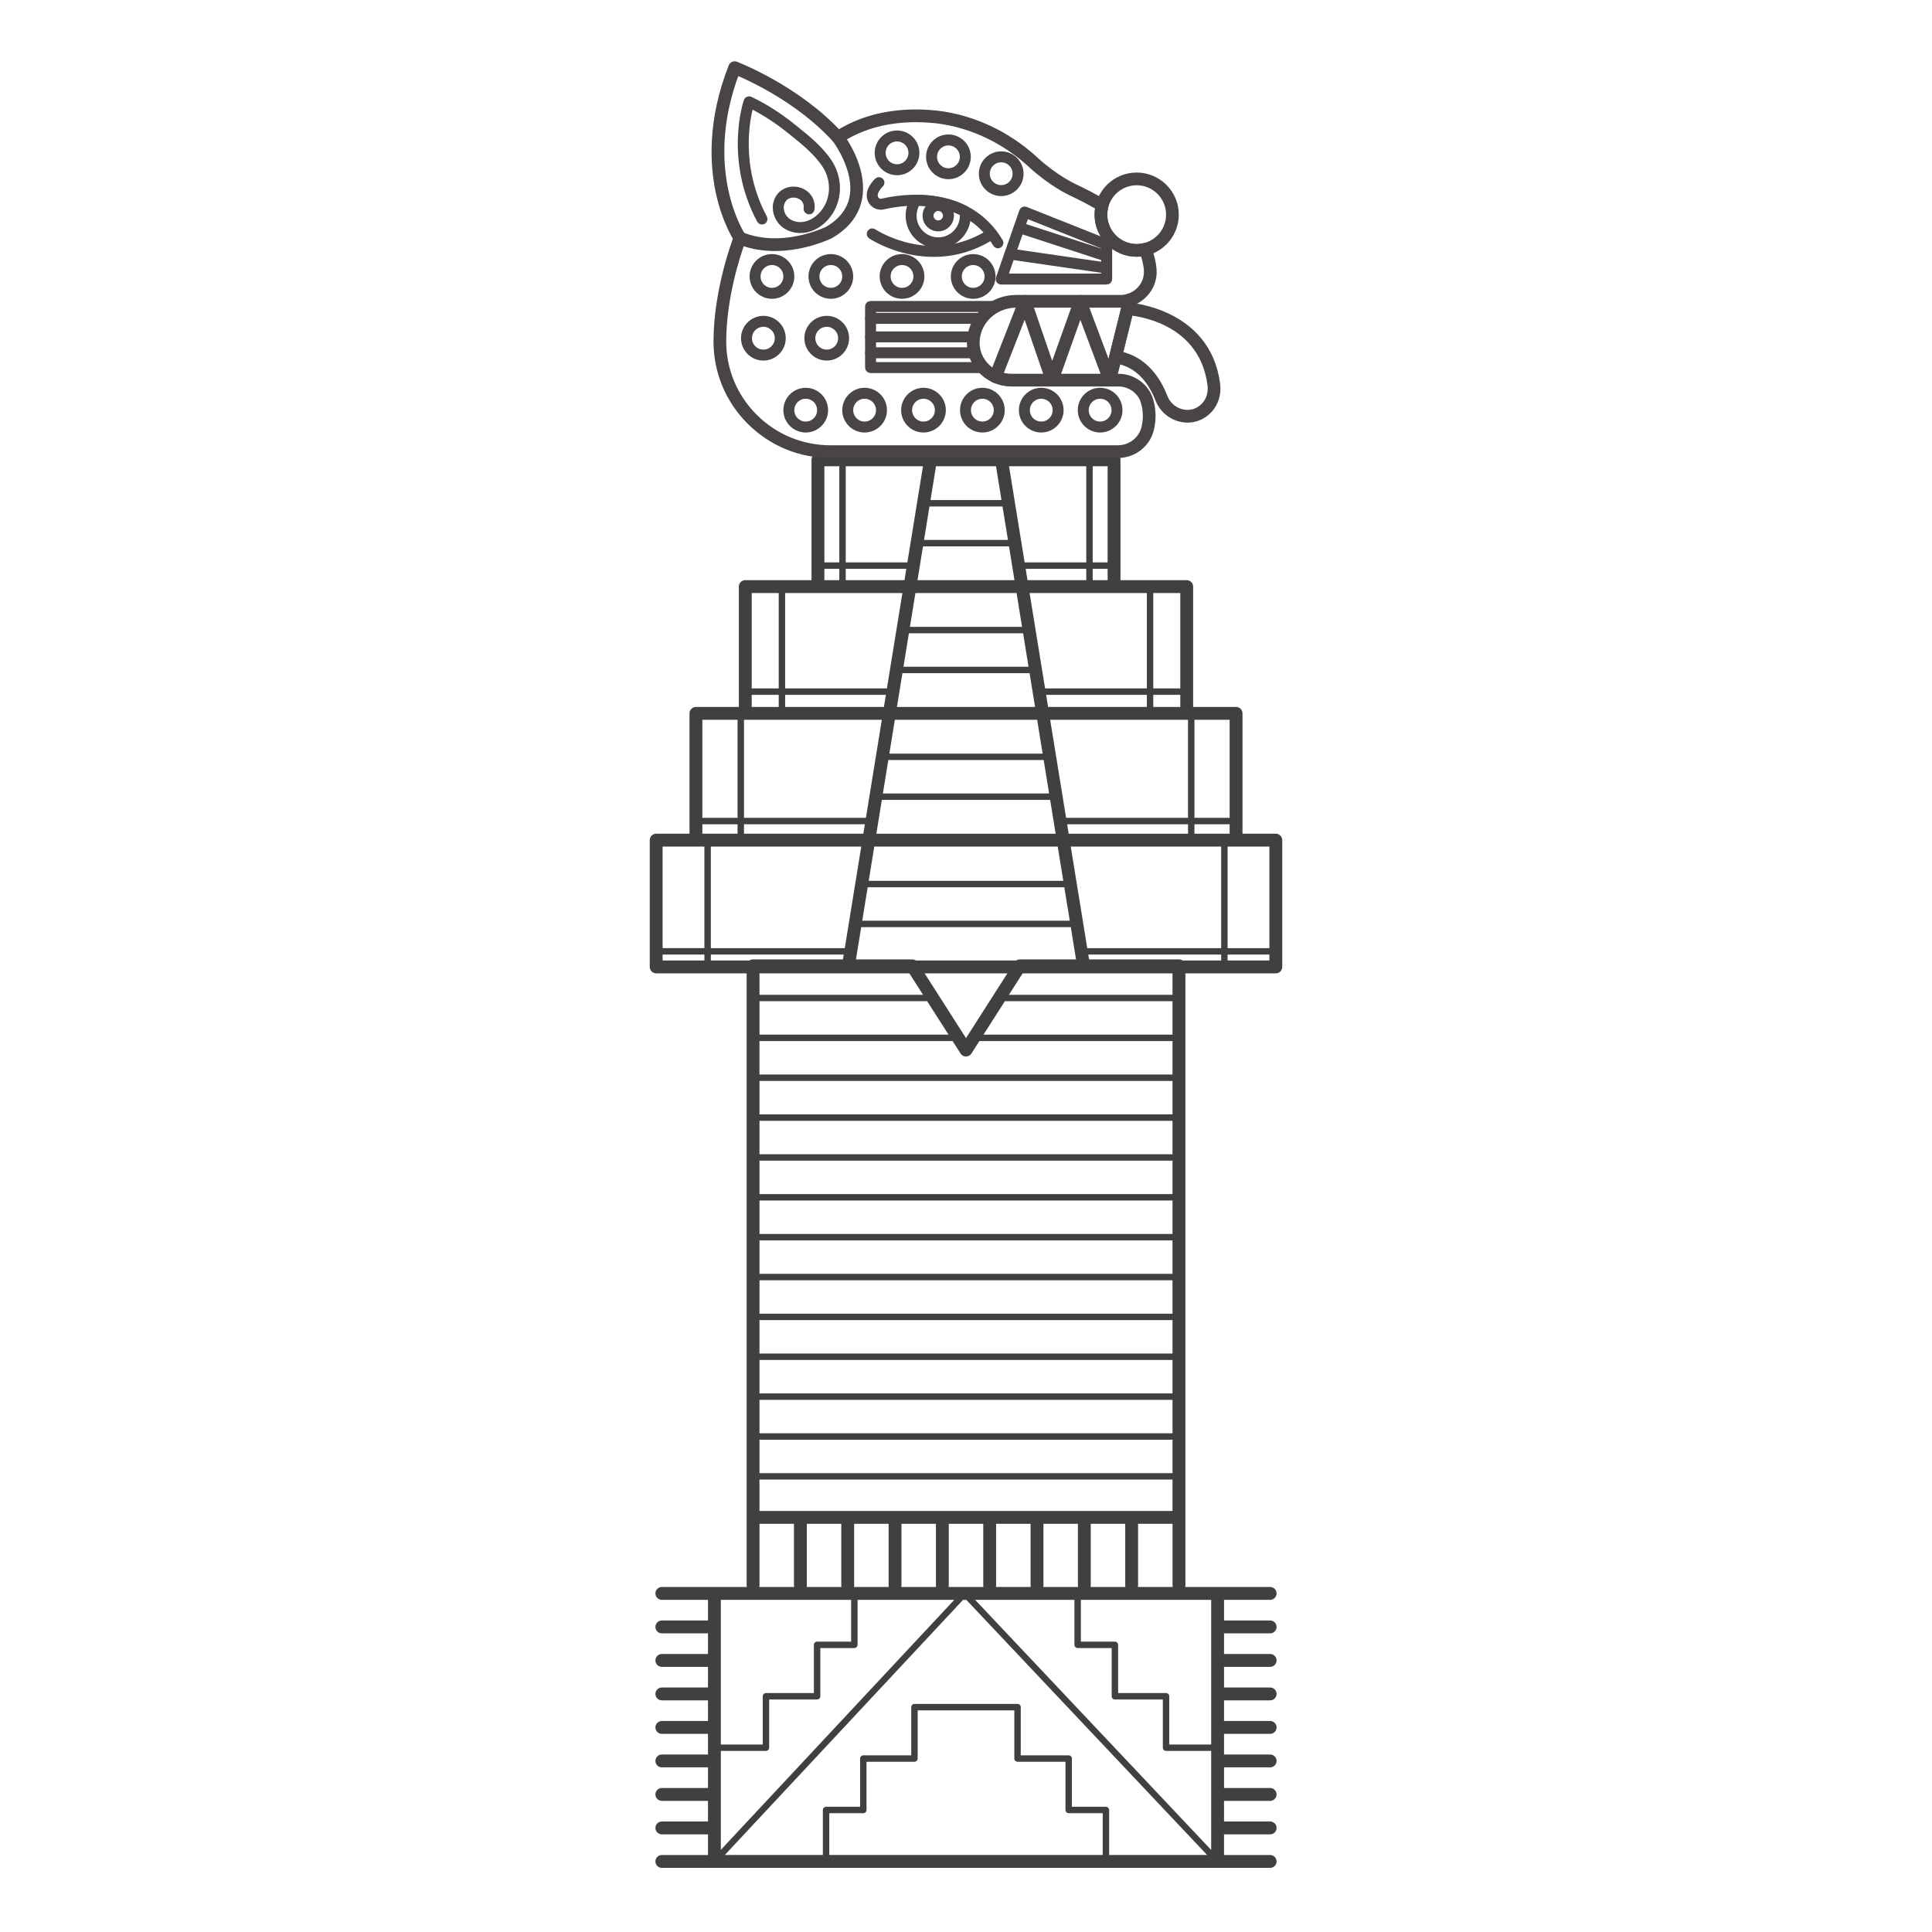 <?xml version="1.0" encoding="UTF-8"?>
<!DOCTYPE svg PUBLIC "-//W3C//DTD SVG 1.1//EN" "http://www.w3.org/Graphics/SVG/1.1/DTD/svg11.dtd">
<!-- Creator: CorelDRAW 2019 (64-Bit) -->
<svg xmlns="http://www.w3.org/2000/svg" xml:space="preserve" width="3.413in" height="3.413in" version="1.1" style="shape-rendering:geometricPrecision; text-rendering:geometricPrecision; image-rendering:optimizeQuality; fill-rule:evenodd; clip-rule:evenodd"
viewBox="0 0 3413.33 3413.33"
 xmlns:xlink="http://www.w3.org/1999/xlink">
 <defs>
  <style type="text/css">
   <![CDATA[
    .str0 {stroke:#484544;stroke-width:10;stroke-miterlimit:2.613}
    .fil0 {fill:none}
    .fil2 {fill:#484544;fill-rule:nonzero}
    .fil1 {fill:#413F42;fill-rule:nonzero}
   ]]>
  </style>
 </defs>
 <g id="Layer_x0020_1">
  <rect class="fil0" x="-0" y="-0" width="3413.33" height="3413.33"/>
  <g id="_1676023159728">
   <path class="fil1" d="M2094.24 1706.35c0,-6.27 -5.09,-11.36 -11.36,-11.36l-281.13 0c-3.87,0 -7.48,1.98 -9.57,5.25l-85.51 133.85 -85.51 -133.85c-2.09,-3.27 -5.69,-5.25 -9.57,-5.25l-281.13 0c-6.27,0 -11.36,5.09 -11.36,11.36l0 974.5 0 0c0,0 0,0 0,0l0 120.24c0,6.27 5.09,11.36 11.36,11.36 6.27,0 11.36,-5.09 11.36,-11.36l0 -108.89 60.89 0 0 108.89c0,6.27 5.09,11.36 11.36,11.36 6.28,0 11.36,-5.09 11.36,-11.36l0 -108.89 60.89 0 0 108.89c0,6.27 5.09,11.36 11.36,11.36 6.28,0 11.36,-5.09 11.36,-11.36l0 -108.89 60.89 0 0 108.89c0,6.27 5.09,11.36 11.36,11.36 6.27,0 11.36,-5.09 11.36,-11.36l0 -108.89 60.88 0 0 108.89c0,6.27 5.09,11.36 11.36,11.36 6.27,0 11.36,-5.09 11.36,-11.36l0 -108.89 60.89 0 0 108.89c0,6.27 5.09,11.36 11.36,11.36 6.27,0 11.36,-5.09 11.36,-11.36l0 -108.89 60.89 0 0 108.89c0,6.27 5.09,11.36 11.36,11.36 6.27,0 11.36,-5.09 11.36,-11.36l0 -108.89 60.89 0 0 108.89c0,6.27 5.09,11.36 11.36,11.36 6.27,0 11.36,-5.09 11.36,-11.36l0 -108.89 60.89 0 0 108.89c0,6.27 5.09,11.36 11.36,11.36 6.27,0 11.36,-5.09 11.36,-11.36l0 -108.89 60.88 0 0 108.89c0,6.27 5.09,11.36 11.36,11.36 6.27,0 11.36,-5.09 11.36,-11.36l0 -120.24c0,0 0,0 0,0l0 -0 0 -974.5zm-418.46 121.6l0 0 -333.97 0 0 -59.07 296.24 0 37.73 59.07zm99.5 -59.07l0 0 296.24 0 0 59.07 -333.97 0 37.74 -59.07zm296.24 352.13l0 0 0 59.07 -729.71 0 0 -59.07 729.71 0zm-729.71 -11.36l0 0 0 -59.07 729.71 0 0 59.07 -729.71 0zm729.71 81.78l0 0 0 59.07 -729.71 0 0 -59.07 729.71 0zm0 70.43l0 0 0 59.07 -729.71 0 0 -59.07 729.71 0zm0 70.43l0 0 0 59.07 -729.71 0 0 -59.07 729.71 0zm0 70.43l0 0 0 59.07 -729.71 0 0 -59.07 729.71 0zm0 -363.48l0 0 -729.71 0 0 -59.07 729.71 0 0 59.07zm-729.71 433.91l0 0 729.71 0 0 59.07 -729.71 0 0 -59.07zm729.71 -504.33l0 0 -729.71 0 0 -59.07 729.71 0 0 59.07zm-729.71 574.76l0 0 729.71 0 0 59.07 -729.71 0 0 -59.07zm466.16 -825.85l0 0 263.55 0 0 39.81 -288.98 0 25.43 -39.81zm-101.31 148.83l0 0c3.88,0 7.48,-1.98 9.57,-5.24l14.05 -22 341.23 0 0 59.07 -729.71 0 0 -59.07 341.23 0 14.05 22c2.09,3.27 5.7,5.24 9.57,5.24zm-101.3 -148.83l0 0 25.43 39.81 -288.98 0 0 -39.81 263.55 0zm-263.55 896.27l0 0 729.71 0 0 55.51 -729.71 0 0 -55.51z"/>
   <path class="fil1" d="M1157.95 2815.15c0,6.27 5.09,11.36 11.36,11.36l81.5 0 0 36.47 -81.5 0c-6.28,0 -11.36,5.08 -11.36,11.36 0,6.27 5.09,11.36 11.36,11.36l81.5 0 0 36.47 -81.5 0c-6.28,0 -11.36,5.09 -11.36,11.36 0,6.27 5.09,11.36 11.36,11.36l81.5 0 0 36.47 -81.5 0c-6.28,0 -11.36,5.09 -11.36,11.36 -0,6.27 5.09,11.36 11.36,11.36l81.5 0 0 36.47 -81.5 0c-6.27,0 -11.36,5.08 -11.36,11.36 0,6.27 5.09,11.36 11.36,11.36l81.5 0 0 36.47 -81.5 0c-6.28,0 -11.36,5.09 -11.36,11.36 0,6.27 5.09,11.36 11.36,11.36l81.5 0 0 36.47 -81.5 0c-6.28,0 -11.36,5.09 -11.36,11.36 0,6.27 5.09,11.36 11.36,11.36l81.5 0 0 36.47 -81.5 0c-6.27,0 -11.36,5.09 -11.36,11.36 0,6.27 5.09,11.36 11.36,11.36l81.5 0 0 36.47 -81.5 0c-6.27,0 -11.36,5.09 -11.36,11.36 0,6.27 5.09,11.36 11.36,11.36l92.86 0 889 0 92.85 0c6.28,0 11.36,-5.08 11.36,-11.36 0,-3.14 -1.27,-5.98 -3.32,-8.03 -2.06,-2.06 -4.9,-3.33 -8.03,-3.33l-81.5 0 0 -36.47 81.5 0c6.28,0 11.36,-5.08 11.36,-11.36 0,-3.13 -1.27,-5.98 -3.32,-8.03 -2.06,-2.06 -4.9,-3.33 -8.03,-3.33l-81.5 0 0 -36.47 81.5 0c6.28,0 11.36,-5.08 11.36,-11.36 0,-3.13 -1.27,-5.98 -3.33,-8.03 -2.06,-2.06 -4.89,-3.33 -8.03,-3.33l-81.5 0 0 -36.47 81.5 0c6.28,0 11.36,-5.08 11.36,-11.36 0,-3.13 -1.27,-5.98 -3.33,-8.03 -2.06,-2.06 -4.89,-3.33 -8.03,-3.33l-81.5 0 0 -36.47 81.5 0c6.28,0 11.36,-5.09 11.36,-11.36 0,-3.13 -1.27,-5.98 -3.32,-8.03 -2.06,-2.06 -4.9,-3.33 -8.03,-3.33l-81.5 0 0 -36.47 81.5 0c6.27,0 11.36,-5.08 11.36,-11.36 0,-3.13 -1.27,-5.98 -3.33,-8.03 -2.06,-2.06 -4.89,-3.33 -8.03,-3.33l-81.5 0 0 -36.47 81.5 0c6.28,0 11.36,-5.09 11.36,-11.36 0,-3.13 -1.27,-5.98 -3.33,-8.03 -2.06,-2.06 -4.89,-3.33 -8.03,-3.33l-81.5 0 0 -36.47 81.5 0c6.28,0 11.36,-5.09 11.36,-11.36 0,-3.14 -1.27,-5.98 -3.32,-8.03 -2.06,-2.06 -4.9,-3.33 -8.04,-3.33l-81.5 0 0 -36.47 81.5 0c6.28,0 11.36,-5.09 11.36,-11.36 0,-3.13 -1.27,-5.97 -3.32,-8.03 -2.06,-2.06 -4.9,-3.33 -8.03,-3.33l-92.86 0 -889 0 -92.86 0c-6.27,0 -11.36,5.09 -11.36,11.36zm740.31 11.36l0 0 0 79.5c0,3.14 2.54,5.68 5.68,5.68l60.13 0 0 85.19c0,3.14 2.54,5.68 5.68,5.68l84.67 0 0 85.19c0,3.14 2.54,5.68 5.68,5.68l79.71 0 0 174.91 -416.98 -441.82 175.43 0zm241.55 0l0 0 0 166.19c-0,0 -0,0.01 -0,0.01 0,0 0,0.01 0,0.01l-0 89.35 -74.02 0 0 -85.19c0,-3.14 -2.54,-5.68 -5.68,-5.68l-84.67 0 0 -85.19c0,-3.14 -2.54,-5.68 -5.68,-5.68l-60.13 0 0 -73.82 230.19 0zm-432.59 0l0 0 425.42 450.77 -173.07 0 0 -79.5c0,-3.02 -2.67,-5.68 -5.68,-5.68l-60.13 0 0 -85.19c0,-3.14 -2.54,-5.68 -5.68,-5.68l-84.67 0 0 -85.19c0,-1.51 -0.6,-2.95 -1.66,-4.02 -1.07,-1.07 -2.51,-1.66 -4.02,-1.66l-182.13 0c-1.51,0 -2.95,0.59 -4.02,1.66 -1.06,1.06 -1.66,2.51 -1.66,4.02l0 85.19 -84.67 0c-3.14,0 -5.68,2.54 -5.68,5.68l0 85.19 -60.13 0c-3.14,0 -5.68,2.54 -5.68,5.68l0 79.51 -173.22 0 420.93 -450.77 5.75 0zm-242.1 450.77l0 0 0 -73.83 60.13 0c3.14,0 5.68,-2.54 5.68,-5.68l0 -85.19 84.67 0c3.14,0 5.68,-2.54 5.68,-5.68l0 -85.19 170.77 0 0 85.19c0,1.57 0.64,2.99 1.67,4.02 1.03,1.03 2.44,1.66 4.02,1.66l84.67 0 0 85.19c0,3.02 2.67,5.68 5.68,5.68l60.13 0 0 73.83 -483.09 0zm-191.59 -9.13l0 0 0 -174.73 79.7 0c1.51,0 2.95,-0.6 4.02,-1.66 1.07,-1.07 1.67,-2.51 1.67,-4.02l0 -85.19 84.67 0c3.13,0 5.68,-2.54 5.68,-5.68l0 -85.19 60.13 0c3.14,0 5.68,-2.54 5.68,-5.68l0 -79.5 170.86 0 -412.4 441.65zm230.19 -367.82l0 0 -60.13 0c-3.14,0 -5.68,2.54 -5.68,5.68l0 85.19 -84.67 0c-3.13,-0 -5.68,2.54 -5.68,5.68l0 85.19 -74.03 0 0 -255.56 230.19 0 0 73.82z"/>
   <path class="fil1" d="M2254.04 1472.96l-58.88 0 0 -212.62c0,-6.27 -5.09,-11.36 -11.36,-11.36l-75.83 0 0 -212.61c0,-6.27 -5.09,-11.36 -11.36,-11.36l-117.01 0 0 -212.61c0,-6.28 -5.09,-11.36 -11.36,-11.36l-198.91 0 -125.34 0 -198.91 0c-6.28,0 -11.36,5.08 -11.36,11.36l0 212.61 -117 0c-6.28,0 -11.36,5.09 -11.36,11.36l0 212.61 -75.83 0c-6.28,0 -11.36,5.09 -11.36,11.36l0 212.62 -58.88 0c-6.27,0 -11.36,5.08 -11.36,11.36l0 223.97c0,6.28 5.09,11.36 11.36,11.36l339.31 0 416.13 0 339.31 0c6.28,0 11.36,-5.08 11.36,-11.36l0 -223.97c0,-6.28 -5.08,-11.36 -11.36,-11.36zm-11.36 202.17l0 0 -73.83 0 0 -179.45 14.96 0 58.88 0 0 179.45zm-730.73 21.81l0 0 9.57 -58.94 370.3 0 9.56 58.94 -389.43 0zm11.41 -70.3l0 0 9.59 -59.07 347.44 0 9.59 59.07 -366.61 0zm355.18 -70.43l0 0 -343.75 0 9.82 -60.53 324.11 0 9.82 60.53zm-118.87 -732.45l0 0 9.69 59.74 -125.4 0 9.7 -59.74 106.01 0zm-117.55 71.09l0 0 129.09 0 9.59 59.07 -148.26 0 9.59 -59.07zm-11.43 70.43l0 0 151.95 0 9.69 59.74 -171.34 0 9.7 -59.74zm165.33 82.46l0 0 9.69 59.73 -198.1 0 9.69 -59.73 178.71 0zm-190.25 71.09l0 0 201.79 0 9.59 59.07 -220.96 0 9.58 -59.07zm-11.43 70.43l0 0 224.65 0 9.7 59.74 -244.04 0 9.69 -59.74zm238.03 82.46l0 0 9.69 59.74 -270.8 0 9.69 -59.74 251.41 0zm-262.94 71.09l0 0 274.48 0 9.59 59.07 -293.66 0 9.59 -59.07zm-11.43 70.43l0 0 297.34 0 9.69 59.74 -316.73 0 9.7 -59.74zm330.05 59.74l0 0 -2.71 -16.68 213.57 0 0 16.68 -210.87 0zm-4.55 -28.04l0 0 -28.11 -173.22 241.22 0 2.3 0 0 173.22 -215.42 0zm-31.8 -195.94l0 0 -3.47 -21.4 177.97 0 0 21.4 -174.5 0zm-5.31 -32.76l0 0 -27.35 -168.49 149.21 0 57.95 0 0 168.49 -179.81 0zm-31.03 -191.21l0 0 -3.26 -20.06 107.04 0 0 20.06 -103.79 0zm-5.1 -31.42l0 0 -27.56 -169.83 136.45 0 0 169.83 -108.89 0zm-179.61 -169.83l0 0 -27.56 169.83 -108.89 0 0 -169.83 136.45 0zm-29.41 181.19l0 0 -3.26 20.06 -103.79 0 0 -20.06 107.05 0zm-156.15 42.78l0 0 149.2 0 -27.35 168.49 -179.81 0 0 -168.49 57.95 0zm120.02 179.85l0 0 -3.47 21.4 -174.5 0 0 -21.4 177.97 0zm-248.38 44.12l0 0 241.22 0 -28.11 173.22 -215.41 0 0 -173.22 2.3 0zm211.27 184.57l0 0 -2.71 16.68 -210.86 0 0 -16.68 213.57 0zm-6.39 39.4l0 0 -29.12 179.45 -236.63 0 0 -179.45 265.76 0zm-30.96 190.81l0 0 -1.7 10.45 -233.09 0 0 -10.45 234.79 0zm433.76 10.45l0 0 -1.69 -10.45 234.79 0 0 10.45 -233.09 0zm-3.54 -21.81l0 0 -29.13 -179.45 265.76 0 0 179.45 -236.63 0zm189.41 -202.17l0 0 0 -16.68 62.17 0 0 16.68 -62.17 0zm62.17 -28.04l0 0 -62.17 0 0 -173.22 62.17 0 0 173.22zm-134.89 -195.94l0 0 0 -21.4 47.7 0 0 21.4 -47.7 0zm47.7 -32.76l0 0 -47.7 0 0 -168.49 47.7 0 0 168.49zm-154.76 -191.21l0 0 0 -20.06 26.39 0 0 20.06 -26.39 0zm26.39 -31.42l0 0 -26.39 0 0 -169.83 26.39 0 0 169.83zm-474.05 -169.83l0 0 0 169.83 -26.39 0 0 -169.83 26.39 0zm-26.39 181.19l0 0 26.39 0 0 20.06 -26.39 0 0 -20.06zm-80.67 42.78l0 0 0 168.49 -47.7 0 0 -168.49 47.7 0zm-47.7 179.85l0 0 47.7 0 0 21.4 -47.7 0 0 -21.4zm-25.02 44.12l0 0 0 173.22 -62.17 0 0 -173.22 62.17 0zm-62.17 184.57l0 0 62.17 0 0 16.68 -62.17 0 0 -16.68zm-11.36 39.4l0 0 14.95 0 0 179.45 -73.83 0 0 -179.45 58.88 0zm-58.88 190.81l0 0 73.83 0 0 10.45 -73.83 0 0 -10.45zm998.2 10.45l0 0 0 -10.45 73.83 0 0 10.45 -73.83 0z"/>
   <g>
    <path class="fil2 str0" d="M1763.11 433.67c-1.59,0 -3.14,-0.81 -4.02,-2.27 -55.1,-91.76 -165.7,-74.04 -198.29,-66.42 -8.4,1.97 -17.04,-1.62 -21.48,-8.92 -10.57,-17.34 9.58,-36.1 10.44,-36.89 1.91,-1.74 4.86,-1.62 6.61,0.29 1.74,1.9 1.61,4.86 -0.29,6.61 -0.3,0.28 -15.31,14.4 -8.78,25.13 2.35,3.85 6.9,5.74 11.36,4.68 34.14,-7.98 150.08,-26.47 208.44,70.72 1.33,2.22 0.61,5.09 -1.6,6.42 -0.76,0.45 -1.58,0.67 -2.41,0.67z"/>
    <path class="fil2 str0" d="M1649.65 448.86c-63.7,0 -110.61,-31.37 -111.31,-31.85 -2.13,-1.46 -2.67,-4.37 -1.22,-6.5 1.46,-2.13 4.37,-2.68 6.5,-1.22 1,0.69 101.52,67.67 206.12,-0.06 2.17,-1.4 5.06,-0.79 6.47,1.38 1.4,2.17 0.78,5.07 -1.38,6.47 -36.81,23.83 -73.12,31.78 -105.18,31.78z"/>
    <path class="fil2 str0" d="M1657.61 403.78c-12.52,0 -22.7,-10.19 -22.7,-22.7 0,-12.52 10.19,-22.7 22.7,-22.7 12.52,0 22.7,10.18 22.7,22.7 0,12.52 -10.19,22.7 -22.7,22.7zm0 -36.05l0 0c-7.36,0 -13.35,5.99 -13.35,13.35 0,7.36 5.99,13.35 13.35,13.35 7.36,0 13.34,-5.99 13.34,-13.35 0,-7.36 -5.98,-13.35 -13.34,-13.35z"/>
    <path class="fil2 str0" d="M1657.61 433.67c-29,0 -52.59,-23.59 -52.59,-52.59 0,-10.72 3.23,-21.06 9.34,-29.88 0.87,-1.27 2.31,-2.02 3.85,-2.02 0,0 0.01,0 0.01,0 33.59,0.08 63.47,6.85 88.81,20.12 1.31,0.69 2.22,1.94 2.45,3.41 0.48,3.04 0.72,5.78 0.72,8.37 0,29 -23.59,52.59 -52.59,52.59zm-36.89 -75.11l0 0c-4.16,6.79 -6.35,14.52 -6.35,22.52 0,23.84 19.39,43.24 43.24,43.24 23.84,0 43.23,-19.39 43.23,-43.24 0,-1.44 -0.09,-2.95 -0.28,-4.58 -22.91,-11.52 -49.74,-17.55 -79.84,-17.94z"/>
    <path class="fil2 str0" d="M1960.66 677.85c-2.59,0 -4.92,-1.6 -5.83,-4.05l-46.25 -123.26 -43.92 123.17c-0.89,2.48 -3.24,4.14 -5.88,4.14 -0.01,0 -0.02,0 -0.04,0 -2.65,-0.02 -5,-1.7 -5.86,-4.21l-42.31 -123.16 -45.94 117.31c-1.25,3.2 -4.85,4.8 -8.08,3.53 -3.21,-1.26 -4.79,-4.88 -3.54,-8.08l52.13 -133.13c0.96,-2.43 3.46,-3.96 5.94,-3.96 2.62,0.06 4.92,1.74 5.77,4.21l42.03 122.37 43.66 -122.44c0.88,-2.47 3.2,-4.12 5.83,-4.14 0.02,0 0.03,0 0.05,0 2.6,0 4.93,1.61 5.84,4.05l45.19 120.42 30.37 -122.34c0.83,-3.35 4.22,-5.37 7.56,-4.55 3.34,0.83 5.38,4.21 4.55,7.56l-35.21 141.83c-0.66,2.65 -2.97,4.56 -5.7,4.72 -0.12,0 -0.24,0.01 -0.36,0.01z"/>
    <path class="fil2 str0" d="M2097.98 741.64c-22.65,0 -43.48,-14.39 -51.82,-35.81 -10.95,-28.11 -33.06,-62.87 -76.22,-68.91 -1.75,-0.24 -3.31,-1.22 -4.3,-2.68 -0.99,-1.46 -1.31,-3.28 -0.89,-5l21.15 -85.16c0.72,-2.89 3.35,-4.91 6.38,-4.72 1.41,0.07 141.65,8.81 158.41,139.25 2.2,17.11 -2.81,33.77 -13.76,45.7 -2.76,3.01 -5.86,5.71 -9.22,8.04 -8.8,6.09 -19.07,9.3 -29.72,9.3zm-119.51 -115.89l0 0c44.66,9.33 67.72,45.81 79.31,75.55 6.5,16.67 22.65,27.86 40.2,27.86 8.1,0 15.92,-2.45 22.63,-7.09 2.59,-1.8 4.99,-3.88 7.12,-6.21 8.46,-9.22 12.31,-22.22 10.59,-35.68 -13.85,-107.85 -116.95,-125.3 -141.59,-127.94l-18.25 73.5z"/>
    <path class="fil2 str0" d="M2008.22 448.61c-38.26,0 -69.4,-31.13 -69.4,-69.39 0,-38.26 31.13,-69.39 69.4,-69.39 38.26,0 69.39,31.13 69.39,69.39 0,38.26 -31.13,69.39 -69.39,69.39zm0 -126.31l0 0c-31.39,0 -56.92,25.54 -56.92,56.92 0,31.39 25.54,56.92 56.92,56.92 31.39,0 56.92,-25.53 56.92,-56.92 0,-31.39 -25.53,-56.92 -56.92,-56.92z"/>
    <path class="fil2 str0" d="M1584.84 304.56c-19.03,0 -34.5,-15.48 -34.5,-34.51 0,-19.02 15.48,-34.5 34.5,-34.5 19.02,0 34.5,15.48 34.5,34.5 0,19.03 -15.48,34.51 -34.5,34.51zm0 -59.65l0 0c-13.87,0 -25.15,11.28 -25.15,25.15 0,13.87 11.28,25.15 25.15,25.15 13.86,0 25.15,-11.28 25.15,-25.15 0,-13.86 -11.28,-25.15 -25.15,-25.15z"/>
    <path class="fil2 str0" d="M1675.64 311.58c-19.03,0 -34.51,-15.48 -34.51,-34.5 0,-19.02 15.48,-34.5 34.51,-34.5 19.02,0 34.5,15.48 34.5,34.5 0,19.02 -15.48,34.5 -34.5,34.5zm0 -59.65l0 0c-13.87,0 -25.15,11.28 -25.15,25.15 0,13.87 11.28,25.15 25.15,25.15 13.87,0 25.15,-11.28 25.15,-25.15 0,-13.87 -11.28,-25.15 -25.15,-25.15z"/>
    <path class="fil2 str0" d="M1768.85 341.41c-19.03,0 -34.5,-15.48 -34.5,-34.5 0,-19.03 15.48,-34.51 34.5,-34.51 19.02,0 34.5,15.48 34.5,34.51 0,19.03 -15.48,34.5 -34.5,34.5zm0 -59.65l0 0c-13.87,0 -25.15,11.28 -25.15,25.15 0,13.87 11.28,25.15 25.15,25.15 13.87,0 25.15,-11.28 25.15,-25.15 0,-13.87 -11.28,-25.15 -25.15,-25.15z"/>
    <path class="fil2 str0" d="M1467.88 522.89c-19.03,0 -34.5,-15.48 -34.5,-34.5 0,-19.02 15.48,-34.5 34.5,-34.5 19.02,0 34.5,15.48 34.5,34.5 0,19.02 -15.48,34.5 -34.5,34.5zm0 -59.65l0 0c-13.87,0 -25.15,11.28 -25.15,25.15 0,13.87 11.28,25.15 25.15,25.15 13.86,0 25.15,-11.28 25.15,-25.15 0,-13.87 -11.28,-25.15 -25.15,-25.15z"/>
    <path class="fil2 str0" d="M1593.63 522.89c-19.03,0 -34.51,-15.48 -34.51,-34.5 0,-19.02 15.48,-34.5 34.51,-34.5 19.02,0 34.5,15.48 34.5,34.5 0,19.02 -15.48,34.5 -34.5,34.5zm0 -59.65l0 0c-13.87,0 -25.15,11.28 -25.15,25.15 0,13.87 11.28,25.15 25.15,25.15 13.86,0 25.15,-11.28 25.15,-25.15 0,-13.87 -11.28,-25.15 -25.15,-25.15z"/>
    <path class="fil2 str0" d="M1719.37 522.89c-19.02,0 -34.5,-15.48 -34.5,-34.5 0,-19.02 15.48,-34.5 34.5,-34.5 19.03,0 34.51,15.48 34.51,34.5 0,19.02 -15.48,34.5 -34.51,34.5zm0 -59.65l0 0c-13.87,0 -25.15,11.28 -25.15,25.15 0,13.87 11.28,25.15 25.15,25.15 13.87,0 25.15,-11.28 25.15,-25.15 0,-13.87 -11.28,-25.15 -25.15,-25.15z"/>
    <path class="fil2 str0" d="M1363.85 522.89c-19.03,0 -34.51,-15.48 -34.51,-34.5 0,-19.02 15.48,-34.5 34.51,-34.5 19.03,0 34.5,15.48 34.5,34.5 0,19.02 -15.48,34.5 -34.5,34.5zm0 -59.65l0 0c-13.87,0 -25.15,11.28 -25.15,25.15 0,13.87 11.28,25.15 25.15,25.15 13.87,0 25.15,-11.28 25.15,-25.15 0,-13.87 -11.28,-25.15 -25.15,-25.15z"/>
    <path class="fil2 str0" d="M1348.7 632.02c-19.03,0 -34.51,-15.48 -34.51,-34.5 0,-19.03 15.48,-34.51 34.51,-34.51 19.02,0 34.5,15.48 34.5,34.51 0,19.02 -15.48,34.5 -34.5,34.5zm0 -59.65l0 0c-13.87,0 -25.15,11.28 -25.15,25.15 0,13.86 11.28,25.15 25.15,25.15 13.87,0 25.15,-11.28 25.15,-25.15 0,-13.87 -11.28,-25.15 -25.15,-25.15z"/>
    <path class="fil2 str0" d="M1460.6 632.02c-19.02,0 -34.5,-15.48 -34.5,-34.5 0,-19.03 15.48,-34.51 34.5,-34.51 19.03,0 34.5,15.48 34.5,34.51 0,19.02 -15.48,34.5 -34.5,34.5zm0 -59.65l0 0c-13.86,0 -25.15,11.28 -25.15,25.15 0,13.86 11.28,25.15 25.15,25.15 13.87,0 25.15,-11.28 25.15,-25.15 0,-13.87 -11.28,-25.15 -25.15,-25.15z"/>
    <path class="fil2 str0" d="M1423.5 759.13c-19.02,0 -34.5,-15.48 -34.5,-34.5 0,-19.02 15.48,-34.5 34.5,-34.5 19.03,0 34.51,15.48 34.51,34.5 0,19.02 -15.48,34.5 -34.51,34.5zm0 -59.65l0 0c-13.86,0 -25.15,11.28 -25.15,25.15 0,13.87 11.28,25.15 25.15,25.15 13.87,0 25.15,-11.28 25.15,-25.15 0,-13.87 -11.28,-25.15 -25.15,-25.15z"/>
    <path class="fil2 str0" d="M1527.53 759.13c-19.03,0 -34.5,-15.48 -34.5,-34.5 0,-19.02 15.48,-34.5 34.5,-34.5 19.03,0 34.51,15.48 34.51,34.5 0,19.02 -15.48,34.5 -34.51,34.5zm0 -59.65l0 0c-13.87,0 -25.15,11.28 -25.15,25.15 0,13.87 11.28,25.15 25.15,25.15 13.87,0 25.15,-11.28 25.15,-25.15 0,-13.87 -11.28,-25.15 -25.15,-25.15z"/>
    <path class="fil2 str0" d="M1631.56 759.13c-19.02,0 -34.5,-15.48 -34.5,-34.5 0,-19.02 15.48,-34.5 34.5,-34.5 19.02,0 34.5,15.48 34.5,34.5 0,19.02 -15.48,34.5 -34.5,34.5zm0 -59.65l0 0c-13.87,0 -25.15,11.28 -25.15,25.15 0,13.87 11.28,25.15 25.15,25.15 13.87,0 25.15,-11.28 25.15,-25.15 0,-13.87 -11.28,-25.15 -25.15,-25.15z"/>
    <path class="fil2 str0" d="M1735.59 759.13c-19.02,0 -34.5,-15.48 -34.5,-34.5 0,-19.02 15.48,-34.5 34.5,-34.5 19.02,0 34.5,15.48 34.5,34.5 0,19.02 -15.48,34.5 -34.5,34.5zm0 -59.65l0 0c-13.87,0 -25.15,11.28 -25.15,25.15 0,13.87 11.28,25.15 25.15,25.15 13.87,0 25.15,-11.28 25.15,-25.15 0,-13.87 -11.28,-25.15 -25.15,-25.15z"/>
    <path class="fil2 str0" d="M1839.61 759.13c-19.03,0 -34.51,-15.48 -34.51,-34.5 0,-19.02 15.48,-34.5 34.51,-34.5 19.03,0 34.5,15.48 34.5,34.5 0,19.02 -15.48,34.5 -34.5,34.5zm0 -59.65l0 0c-13.87,0 -25.15,11.28 -25.15,25.15 0,13.87 11.28,25.15 25.15,25.15 13.87,0 25.15,-11.28 25.15,-25.15 0,-13.87 -11.28,-25.15 -25.15,-25.15z"/>
    <path class="fil2 str0" d="M1943.64 759.13c-19.03,0 -34.51,-15.48 -34.51,-34.5 0,-19.02 15.48,-34.5 34.51,-34.5 19.02,0 34.5,15.48 34.5,34.5 0,19.02 -15.48,34.5 -34.5,34.5zm0 -59.65l0 0c-13.87,0 -25.15,11.28 -25.15,25.15 0,13.87 11.28,25.15 25.15,25.15 13.86,0 25.15,-11.28 25.15,-25.15 0,-13.87 -11.28,-25.15 -25.15,-25.15z"/>
    <path class="fil2 str0" d="M1974.7 804.17l-507.38 0c-54.15,0 -105.02,-21.13 -143.23,-59.48 -37.94,-38.09 -58.72,-88.58 -58.52,-142.17 0.36,-93.88 35.54,-183.39 35.9,-184.29 0.62,-1.55 1.83,-2.79 3.37,-3.44 1.54,-0.65 3.28,-0.65 4.82,-0.01 17.86,7.44 37.81,11.21 59.29,11.21 48.72,0 89.89,-19.4 92.87,-20.83 24.66,-14.44 39.46,-33.43 43.98,-56.45 9.67,-49.25 -29.99,-101.63 -30.39,-102.15 -1.06,-1.37 -1.49,-3.13 -1.2,-4.84 0.29,-1.71 1.28,-3.22 2.73,-4.17 39.66,-25.97 87.2,-39.14 141.29,-39.14 8.07,0 16.37,0.3 24.69,0.89 67.85,4.81 134.3,34.34 187.09,83.14 33.06,30.56 66.44,46.54 66.78,46.7 19.83,9.25 37.92,18.78 53.73,28.3 2.39,1.44 3.53,4.28 2.81,6.97 -1.34,4.98 -2.02,9.96 -2.02,14.82 0,31.39 25.54,56.92 56.92,56.92 4.46,0 9.09,-0.59 13.76,-1.75 3.04,-0.78 6.19,0.87 7.33,3.81 4.94,12.81 7.96,25.24 8.99,36.95 1.43,16.32 -3.93,32.03 -15.1,44.21 -11.22,12.24 -27.18,19.26 -43.79,19.26l-184.23 0c-33.29,0 -61.97,22.94 -68.21,54.56 -1.21,6.13 -1.52,12.3 -0.94,18.33 2.91,30.2 29.75,53.86 61.1,53.86l188.85 0c26.17,0 49.43,17.12 56.56,41.63 4.93,16.93 5.33,34.23 1.18,51.44 -6.48,26.92 -30.75,45.72 -59.02,45.72zm-663.81 -375.51l0 0c-7.6,21.03 -32.55,96 -32.85,173.91 -0.19,50.24 19.3,97.59 54.88,133.31 35.86,35.99 83.58,55.81 134.39,55.81l507.38 0c22.48,0 41.76,-14.87 46.89,-36.17 3.63,-15.07 3.28,-30.22 -1.02,-45.04 -5.59,-19.22 -23.93,-32.64 -44.59,-32.64l-188.85 0c-37.7,0 -69.99,-28.61 -73.52,-65.13 -0.7,-7.25 -0.32,-14.63 1.13,-21.95 7.39,-37.44 41.22,-64.61 80.45,-64.61l184.23 0c13.12,0 25.73,-5.55 34.59,-15.22 8.77,-9.57 12.99,-21.9 11.87,-34.7 -0.79,-9.05 -2.94,-18.64 -6.39,-28.59 -3.8,0.64 -7.57,0.97 -11.26,0.97 -38.26,0 -69.4,-31.13 -69.4,-69.39 0,-4.43 0.46,-8.92 1.36,-13.42 -14.5,-8.52 -30.86,-17.05 -48.7,-25.37 -1.45,-0.69 -35.39,-16.9 -69.94,-48.83 -50.72,-46.88 -114.48,-75.24 -179.51,-79.85 -8.03,-0.57 -16.04,-0.86 -23.81,-0.86 -49.14,0 -92.49,11.31 -128.98,33.63 10.56,15.59 37.7,61.23 28.79,106.6 -5.26,26.75 -22.12,48.59 -50.13,64.93 -0.12,0.07 -0.24,0.14 -0.37,0.2 -1.82,0.91 -45.34,22.22 -98.58,22.22 -20.77,0 -40.26,-3.3 -58.06,-9.81z"/>
    <path class="fil2 str0" d="M1307.27 426.78c-1.99,0 -3.94,-0.95 -5.15,-2.72 -0.86,-1.25 -21.1,-31.24 -32.53,-84.27 -10.49,-48.68 -15.11,-126.8 22.52,-222.5 1.25,-3.18 4.81,-4.76 8,-3.56 1.09,0.41 109.88,42.04 184.88,124.84 2.31,2.56 2.12,6.5 -0.44,8.81 -2.56,2.31 -6.5,2.11 -8.81,-0.44 -63.16,-69.74 -151.17,-109.55 -174.29,-119.22 -65.74,174.02 10.18,288.14 10.96,289.29 1.94,2.84 1.22,6.72 -1.63,8.67 -1.07,0.74 -2.3,1.09 -3.51,1.09z"/>
    <path class="fil2 str0" d="M1413.89 406.73c-11.14,0 -21.83,-3.67 -29.85,-10.47 -11.34,-9.63 -16.42,-25.72 -12.35,-39.13 5.83,-19.19 23.65,-24.67 37.7,-21.65 13.64,2.94 27.17,14.89 24.66,34.2 -0.33,2.56 -2.69,4.37 -5.24,4.04 -2.56,-0.33 -4.37,-2.68 -4.04,-5.24 1.76,-13.51 -7.45,-21.71 -17.35,-23.85 -10.35,-2.22 -22.64,1.61 -26.77,15.22 -3.02,9.95 0.86,22 9.44,29.29 8.2,6.96 20.09,9.75 31.83,7.46 10.63,-2.08 21.17,-8.3 29.67,-17.52 21.61,-23.42 24.05,-59.27 5.93,-87.18 -14.55,-22.39 -37.93,-41.23 -58.57,-57.85l-1.89 -1.52c-24.07,-19.39 -47.28,-34.5 -70.79,-46.07 -5.89,21.27 -24.63,106.81 24.11,198.36 1.21,2.28 0.35,5.11 -1.93,6.33 -2.28,1.21 -5.12,0.35 -6.33,-1.93 -57.99,-108.94 -23.51,-209.89 -23.15,-210.9 0.44,-1.25 1.39,-2.25 2.61,-2.76 1.22,-0.51 2.6,-0.48 3.8,0.08 25.87,12.17 51.24,28.39 77.57,49.6l1.89 1.52c21.18,17.06 45.19,36.39 60.55,60.04 20.46,31.5 17.62,72.06 -6.89,98.63 -9.85,10.67 -22.19,17.9 -34.76,20.35 -3.28,0.64 -6.57,0.95 -9.83,0.95z"/>
    <path class="fil2 str0" d="M1734.11 567.13l-196.06 0c-2.58,0 -4.68,-2.09 -4.68,-4.68l0 -20.98c0,-2.58 2.09,-4.68 4.68,-4.68l220.77 0c2.58,0 4.68,2.1 4.68,4.68 0,2.58 -2.1,4.68 -4.68,4.68l-216.09 0 0 11.62 191.38 0c2.58,0 4.68,2.1 4.68,4.68 0,2.58 -2.1,4.68 -4.68,4.68z"/>
    <path class="fil2 str0" d="M1720.29 599.87l-182.24 0c-2.58,0 -4.68,-2.09 -4.68,-4.68l0 -32.75c0,-2.58 2.09,-4.68 4.68,-4.68 2.58,0 4.68,2.1 4.68,4.68l0 28.07 177.56 0c2.58,0 4.68,2.09 4.68,4.68 0,2.58 -2.1,4.68 -4.68,4.68z"/>
    <path class="fil2 str0" d="M1720.29 627.94l-182.24 0c-2.58,0 -4.68,-2.09 -4.68,-4.68l0 -28.07c0,-2.58 2.09,-4.68 4.68,-4.68 2.58,0 4.68,2.09 4.68,4.68l0 23.39 177.56 0c2.58,0 4.68,2.09 4.68,4.68 0,2.59 -2.1,4.68 -4.68,4.68z"/>
    <path class="fil2 str0" d="M1736.52 654.07l-198.46 0c-2.58,0 -4.68,-2.1 -4.68,-4.68l0 -26.13c0,-2.58 2.09,-4.68 4.68,-4.68 2.58,0 4.68,2.09 4.68,4.68l0 21.45 193.79 0c2.58,0 4.68,2.09 4.68,4.68 0,2.58 -2.09,4.68 -4.68,4.68z"/>
    <path class="fil2 str0" d="M1955.2 497.73l-186.35 0c-1.51,0 -2.94,-0.74 -3.81,-1.97 -0.87,-1.24 -1.1,-2.82 -0.6,-4.25l41.33 -118.52c0.42,-1.2 1.31,-2.18 2.47,-2.71 1.16,-0.54 2.48,-0.57 3.67,-0.09l145.03 57.7c1.78,0.7 2.95,2.43 2.95,4.35l0 60.82c0,2.58 -2.1,4.68 -4.68,4.68zm-179.77 -9.36l0 0 175.09 0 0 -52.96 -137.54 -54.72 -37.55 107.69z"/>
    <path class="fil2 str0" d="M1955.2 457.19c-0.48,0 -0.97,-0.07 -1.46,-0.23l-154.61 -50.46c-2.46,-0.8 -3.8,-3.44 -3,-5.9 0.8,-2.46 3.44,-3.8 5.9,-3l154.61 50.46c2.46,0.8 3.8,3.44 3,5.9 -0.64,1.97 -2.48,3.22 -4.44,3.22z"/>
    <path class="fil2 str0" d="M1955.21 478.24c-0.22,0 -0.45,-0.02 -0.68,-0.05l-170.92 -24.77c-2.56,-0.37 -4.33,-2.74 -3.96,-5.3 0.37,-2.56 2.75,-4.33 5.3,-3.96l170.92 24.77c2.56,0.37 4.33,2.74 3.96,5.3 -0.34,2.33 -2.33,4.01 -4.62,4.01z"/>
   </g>
  </g>
 </g>
</svg>
